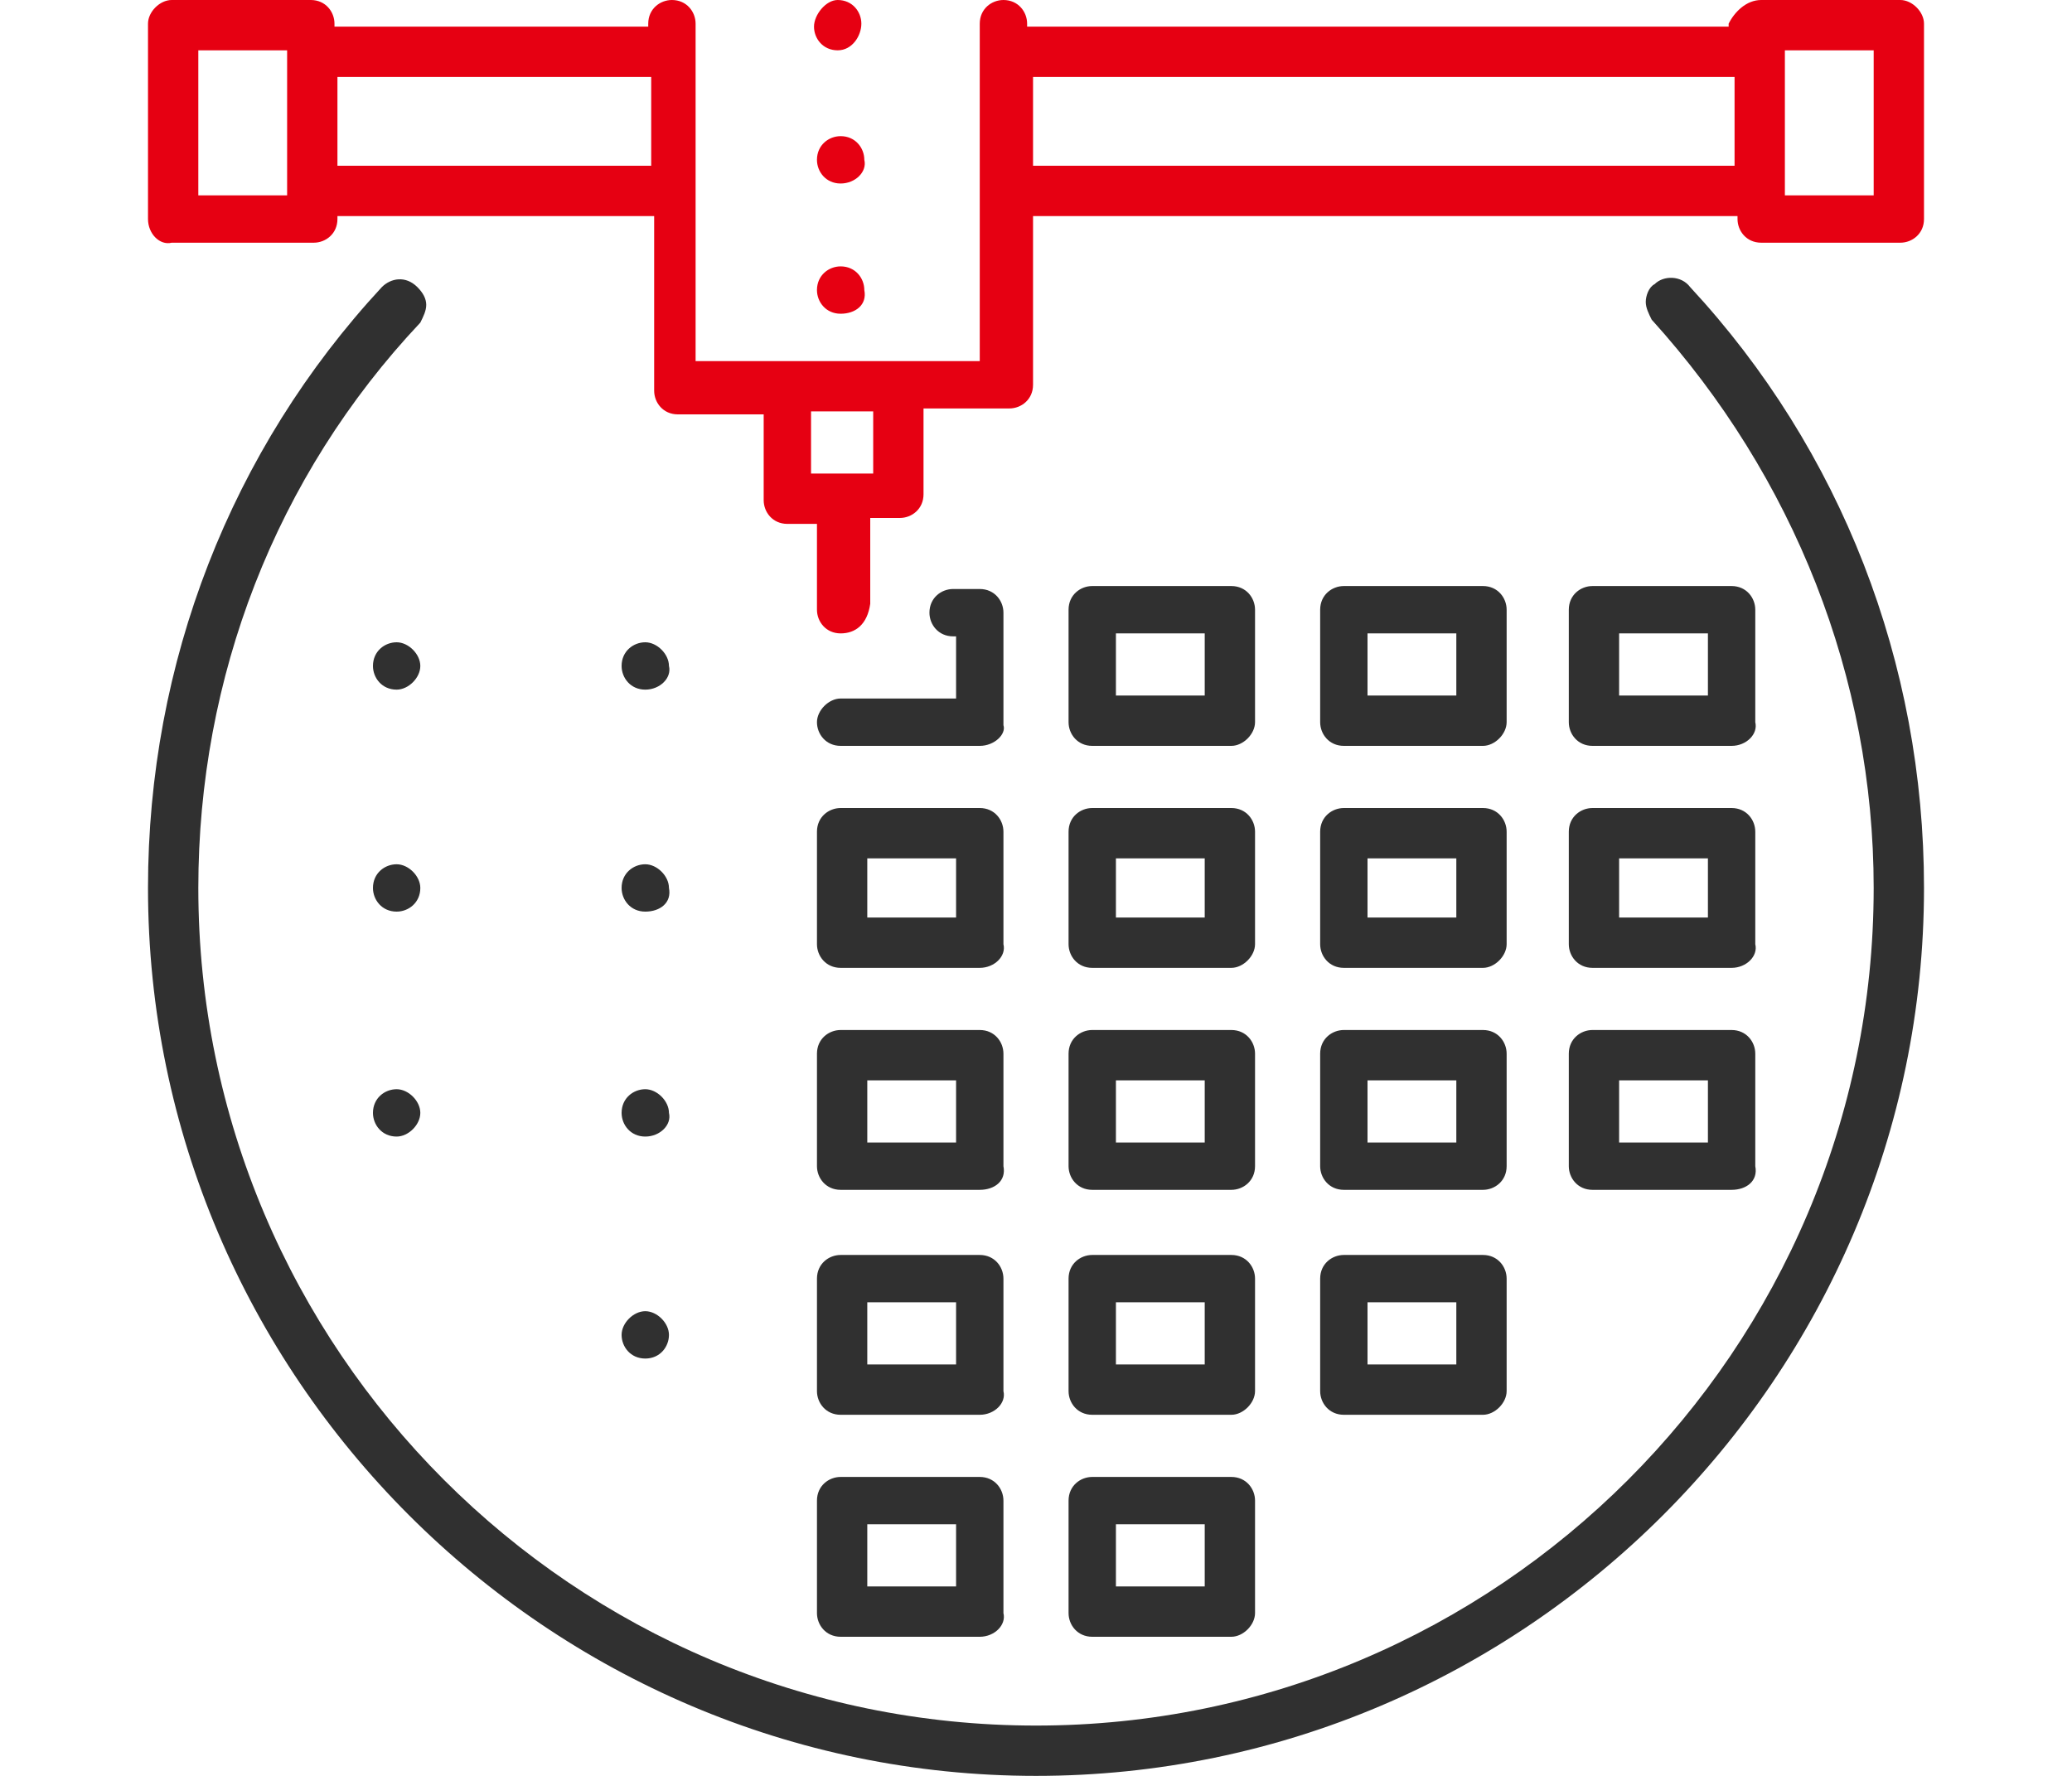 <?xml version="1.0" encoding="utf-8"?>
<!-- Generator: Adobe Illustrator 24.3.0, SVG Export Plug-In . SVG Version: 6.00 Build 0)  -->
<svg version="1.1" id="圖層_1" xmlns="http://www.w3.org/2000/svg" xmlns:xlink="http://www.w3.org/1999/xlink" x="0px" y="0px"
	 viewBox="0 0 70 60" width="70" height="60" style="enable-background:new 0 0 70 60;" xml:space="preserve">
<style type="text/css">
	.st0{fill:#303030;}
	.st1{fill:#E60012;}
</style>
<g>
	<g>
		<path class="st0" d="M56.2,10c-0.1,0.1-0.1,0.2-0.1,0.3c0,0.1,0,0.2,0.1,0.3c4.9,5.3,7.6,12.3,7.6,19.5
			c0,15.9-12.9,28.8-28.8,28.8C19.1,58.8,6.2,45.9,6.2,30c0-7.2,2.7-14.2,7.6-19.5c0.1-0.1,0.1-0.2,0.1-0.3c0-0.1,0-0.2-0.1-0.3
			c-0.2-0.1-0.4-0.1-0.5,0c-5,5.5-7.8,12.6-7.8,20c0,16.3,13.3,29.5,29.5,29.5c16.3,0,29.5-13.3,29.5-29.5c0-7.4-2.8-14.5-7.8-20
			C56.6,9.8,56.3,9.8,56.2,10z"/>
		<path class="st0" d="M35,60C18.5,60,5,46.5,5,30c0-7.6,2.8-14.8,7.9-20.3c0.3-0.3,0.8-0.4,1.2,0c0.2,0.2,0.3,0.4,0.3,0.6
			c0,0.2-0.1,0.4-0.2,0.6C9.3,16.1,6.7,22.9,6.7,30c0,15.6,12.7,28.3,28.3,28.3c15.6,0,28.3-12.7,28.3-28.3c0-7.1-2.7-13.9-7.5-19.2
			c-0.1-0.2-0.2-0.4-0.2-0.6c0-0.2,0.1-0.5,0.3-0.6l0,0c0.3-0.3,0.9-0.3,1.2,0.1C62.2,15.2,65,22.4,65,30C65,46.5,51.5,60,35,60z"/>
	</g>
	<g>
		<path class="st0" d="M28,31.9c0,0.2,0.2,0.4,0.4,0.4h4.7c0.2,0,0.4-0.2,0.4-0.4v-3.8c0-0.2-0.2-0.4-0.4-0.4h-4.7
			c-0.2,0-0.4,0.2-0.4,0.4V31.9z M28.8,28.5h3.9v3h-3.9V28.5z"/>
		<path class="st0" d="M33.1,32.7h-4.7c-0.5,0-0.8-0.4-0.8-0.8v-3.8c0-0.5,0.4-0.8,0.8-0.8h4.7c0.5,0,0.8,0.4,0.8,0.8v3.8
			C34,32.3,33.6,32.7,33.1,32.7z M29.3,31h3V29h-3V31z"/>
	</g>
	<g>
		<path class="st0" d="M36.5,31.9c0,0.2,0.2,0.4,0.4,0.4h4.7c0.2,0,0.4-0.2,0.4-0.4v-3.8c0-0.2-0.2-0.4-0.4-0.4h-4.7
			c-0.2,0-0.4,0.2-0.4,0.4V31.9z M37.3,28.5h3.9v3h-3.9V28.5z"/>
		<path class="st0" d="M41.6,32.7h-4.7c-0.5,0-0.8-0.4-0.8-0.8v-3.8c0-0.5,0.4-0.8,0.8-0.8h4.7c0.5,0,0.8,0.4,0.8,0.8v3.8
			C42.4,32.3,42,32.7,41.6,32.7z M37.7,31h3V29h-3V31z"/>
	</g>
	<g>
		<path class="st0" d="M28,39.4c0,0.2,0.2,0.4,0.4,0.4h4.7c0.2,0,0.4-0.2,0.4-0.4v-3.8c0-0.2-0.2-0.4-0.4-0.4h-4.7
			c-0.2,0-0.4,0.2-0.4,0.4V39.4z M28.8,36h3.9v3h-3.9V36z"/>
		<path class="st0" d="M33.1,40.2h-4.7c-0.5,0-0.8-0.4-0.8-0.8v-3.8c0-0.5,0.4-0.8,0.8-0.8h4.7c0.5,0,0.8,0.4,0.8,0.8v3.8
			C34,39.9,33.6,40.2,33.1,40.2z M29.3,38.6h3v-2.1h-3V38.6z"/>
	</g>
	<g>
		<path class="st0" d="M36.5,39.4c0,0.2,0.2,0.4,0.4,0.4h4.7c0.2,0,0.4-0.2,0.4-0.4v-3.8c0-0.2-0.2-0.4-0.4-0.4h-4.7
			c-0.2,0-0.4,0.2-0.4,0.4V39.4z M37.3,36h3.9v3h-3.9V36z"/>
		<path class="st0" d="M41.6,40.2h-4.7c-0.5,0-0.8-0.4-0.8-0.8v-3.8c0-0.5,0.4-0.8,0.8-0.8h4.7c0.5,0,0.8,0.4,0.8,0.8v3.8
			C42.4,39.9,42,40.2,41.6,40.2z M37.7,38.6h3v-2.1h-3V38.6z"/>
	</g>
	<g>
		<path class="st0" d="M28,46.9c0,0.2,0.2,0.4,0.4,0.4h4.7c0.2,0,0.4-0.2,0.4-0.4v-3.8c0-0.2-0.2-0.4-0.4-0.4h-4.7
			c-0.2,0-0.4,0.2-0.4,0.4V46.9z M28.8,43.5h3.9v3h-3.9V43.5z"/>
		<path class="st0" d="M33.1,47.8h-4.7c-0.5,0-0.8-0.4-0.8-0.8v-3.8c0-0.5,0.4-0.8,0.8-0.8h4.7c0.5,0,0.8,0.4,0.8,0.8v3.8
			C34,47.4,33.6,47.8,33.1,47.8z M29.3,46.1h3V44h-3V46.1z"/>
	</g>
	<g>
		<path class="st0" d="M36.5,46.9c0,0.2,0.2,0.4,0.4,0.4h4.7c0.2,0,0.4-0.2,0.4-0.4v-3.8c0-0.2-0.2-0.4-0.4-0.4h-4.7
			c-0.2,0-0.4,0.2-0.4,0.4V46.9z M37.3,43.5h3.9v3h-3.9V43.5z"/>
		<path class="st0" d="M41.6,47.8h-4.7c-0.5,0-0.8-0.4-0.8-0.8v-3.8c0-0.5,0.4-0.8,0.8-0.8h4.7c0.5,0,0.8,0.4,0.8,0.8v3.8
			C42.4,47.4,42,47.8,41.6,47.8z M37.7,46.1h3V44h-3V46.1z"/>
	</g>
	<g>
		<path class="st0" d="M53.4,31.9c0,0.2,0.2,0.4,0.4,0.4h4.7c0.2,0,0.4-0.2,0.4-0.4v-3.8c0-0.2-0.2-0.4-0.4-0.4h-4.7
			c-0.2,0-0.4,0.2-0.4,0.4V31.9z M54.2,28.5h3.9v3h-3.9V28.5z"/>
		<path class="st0" d="M58.5,32.7h-4.7c-0.5,0-0.8-0.4-0.8-0.8v-3.8c0-0.5,0.4-0.8,0.8-0.8h4.7c0.5,0,0.8,0.4,0.8,0.8v3.8
			C59.4,32.3,59,32.7,58.5,32.7z M54.7,31h3V29h-3V31z"/>
	</g>
	<g>
		<path class="st0" d="M45,31.9c0,0.2,0.2,0.4,0.4,0.4h4.7c0.2,0,0.4-0.2,0.4-0.4v-3.8c0-0.2-0.2-0.4-0.4-0.4h-4.7
			c-0.2,0-0.4,0.2-0.4,0.4V31.9z M45.7,28.5h3.9v3h-3.9V28.5z"/>
		<path class="st0" d="M50.1,32.7h-4.7c-0.5,0-0.8-0.4-0.8-0.8v-3.8c0-0.5,0.4-0.8,0.8-0.8h4.7c0.5,0,0.8,0.4,0.8,0.8v3.8
			C50.9,32.3,50.5,32.7,50.1,32.7z M46.2,31h3V29h-3V31z"/>
	</g>
	<g>
		<path class="st0" d="M36.9,24.7h4.7c0.2,0,0.4-0.2,0.4-0.4v-3.8c0-0.2-0.2-0.4-0.4-0.4h-4.7c-0.2,0-0.4,0.2-0.4,0.4v3.8
			C36.5,24.6,36.7,24.7,36.9,24.7z M37.3,21h3.9v3h-3.9V21z"/>
		<path class="st0" d="M41.6,25.2h-4.7c-0.5,0-0.8-0.4-0.8-0.8v-3.8c0-0.5,0.4-0.8,0.8-0.8h4.7c0.5,0,0.8,0.4,0.8,0.8v3.8
			C42.4,24.8,42,25.2,41.6,25.2z M37.7,23.5h3v-2.1h-3V23.5z"/>
	</g>
	<g>
		<path class="st0" d="M28.4,24c-0.2,0-0.4,0.2-0.4,0.4c0,0.2,0.2,0.4,0.4,0.4h4.7c0.2,0,0.4-0.2,0.4-0.4v-3.8
			c0-0.2-0.2-0.4-0.4-0.4h-0.9c-0.2,0-0.4,0.2-0.4,0.4S32,21,32.2,21h0.6v3H28.4z"/>
		<path class="st0" d="M33.1,25.2h-4.7c-0.5,0-0.8-0.4-0.8-0.8s0.4-0.8,0.8-0.8h3.9v-2.1h-0.1c-0.5,0-0.8-0.4-0.8-0.8
			c0-0.5,0.4-0.8,0.8-0.8h0.9c0.5,0,0.8,0.4,0.8,0.8v3.8C34,24.8,33.6,25.2,33.1,25.2z"/>
	</g>
	<g>
		<path class="st0" d="M53.8,24.7h4.7c0.2,0,0.4-0.2,0.4-0.4v-3.8c0-0.2-0.2-0.4-0.4-0.4h-4.7c-0.2,0-0.4,0.2-0.4,0.4v3.8
			C53.4,24.6,53.6,24.7,53.8,24.7z M54.2,21h3.9v3h-3.9V21z"/>
		<path class="st0" d="M58.5,25.2h-4.7c-0.5,0-0.8-0.4-0.8-0.8v-3.8c0-0.5,0.4-0.8,0.8-0.8h4.7c0.5,0,0.8,0.4,0.8,0.8v3.8
			C59.4,24.8,59,25.2,58.5,25.2z M54.7,23.5h3v-2.1h-3V23.5z"/>
	</g>
	<g>
		<path class="st0" d="M45.3,24.7h4.7c0.2,0,0.4-0.2,0.4-0.4v-3.8c0-0.2-0.2-0.4-0.4-0.4h-4.7c-0.2,0-0.4,0.2-0.4,0.4v3.8
			C45,24.6,45.1,24.7,45.3,24.7z M45.7,21h3.9v3h-3.9V21z"/>
		<path class="st0" d="M50.1,25.2h-4.7c-0.5,0-0.8-0.4-0.8-0.8v-3.8c0-0.5,0.4-0.8,0.8-0.8h4.7c0.5,0,0.8,0.4,0.8,0.8v3.8
			C50.9,24.8,50.5,25.2,50.1,25.2z M46.2,23.5h3v-2.1h-3V23.5z"/>
	</g>
	<g>
		<path class="st0" d="M53.4,39.4c0,0.2,0.2,0.4,0.4,0.4h4.7c0.2,0,0.4-0.2,0.4-0.4v-3.8c0-0.2-0.2-0.4-0.4-0.4h-4.7
			c-0.2,0-0.4,0.2-0.4,0.4V39.4z M54.2,36h3.9v3h-3.9V36z"/>
		<path class="st0" d="M58.5,40.2h-4.7c-0.5,0-0.8-0.4-0.8-0.8v-3.8c0-0.5,0.4-0.8,0.8-0.8h4.7c0.5,0,0.8,0.4,0.8,0.8v3.8
			C59.4,39.9,59,40.2,58.5,40.2z M54.7,38.6h3v-2.1h-3V38.6z"/>
	</g>
	<g>
		<path class="st0" d="M45,39.4c0,0.2,0.2,0.4,0.4,0.4h4.7c0.2,0,0.4-0.2,0.4-0.4v-3.8c0-0.2-0.2-0.4-0.4-0.4h-4.7
			c-0.2,0-0.4,0.2-0.4,0.4V39.4z M45.7,36h3.9v3h-3.9V36z"/>
		<path class="st0" d="M50.1,40.2h-4.7c-0.5,0-0.8-0.4-0.8-0.8v-3.8c0-0.5,0.4-0.8,0.8-0.8h4.7c0.5,0,0.8,0.4,0.8,0.8v3.8
			C50.9,39.9,50.5,40.2,50.1,40.2z M46.2,38.6h3v-2.1h-3V38.6z"/>
	</g>
	<g>
		<path class="st0" d="M45,46.9c0,0.2,0.2,0.4,0.4,0.4h4.7c0.2,0,0.4-0.2,0.4-0.4v-3.8c0-0.2-0.2-0.4-0.4-0.4h-4.7
			c-0.2,0-0.4,0.2-0.4,0.4V46.9z M45.7,43.5h3.9v3h-3.9V43.5z"/>
		<path class="st0" d="M50.1,47.8h-4.7c-0.5,0-0.8-0.4-0.8-0.8v-3.8c0-0.5,0.4-0.8,0.8-0.8h4.7c0.5,0,0.8,0.4,0.8,0.8v3.8
			C50.9,47.4,50.5,47.8,50.1,47.8z M46.2,46.1h3V44h-3V46.1z"/>
	</g>
	<g>
		<path class="st0" d="M28,54.5c0,0.2,0.2,0.4,0.4,0.4h4.7c0.2,0,0.4-0.2,0.4-0.4v-3.8c0-0.2-0.2-0.4-0.4-0.4h-4.7
			c-0.2,0-0.4,0.2-0.4,0.4V54.5z M28.8,51.1h3.9v3h-3.9V51.1z"/>
		<path class="st0" d="M33.1,55.3h-4.7c-0.5,0-0.8-0.4-0.8-0.8v-3.8c0-0.5,0.4-0.8,0.8-0.8h4.7c0.5,0,0.8,0.4,0.8,0.8v3.8
			C34,54.9,33.6,55.3,33.1,55.3z M29.3,53.6h3v-2.1h-3V53.6z"/>
	</g>
	<g>
		<path class="st0" d="M36.5,54.5c0,0.2,0.2,0.4,0.4,0.4h4.7c0.2,0,0.4-0.2,0.4-0.4v-3.8c0-0.2-0.2-0.4-0.4-0.4h-4.7
			c-0.2,0-0.4,0.2-0.4,0.4V54.5z M37.3,51.1h3.9v3h-3.9V51.1z"/>
		<path class="st0" d="M41.6,55.3h-4.7c-0.5,0-0.8-0.4-0.8-0.8v-3.8c0-0.5,0.4-0.8,0.8-0.8h4.7c0.5,0,0.8,0.4,0.8,0.8v3.8
			C42.4,54.9,42,55.3,41.6,55.3z M37.7,53.6h3v-2.1h-3V53.6z"/>
	</g>
	<g>
		<path class="st1" d="M64.2,0.5h-4.7c-0.2,0-0.4,0.2-0.4,0.4v0.6H34.4V0.8c0-0.2-0.2-0.4-0.4-0.4s-0.4,0.2-0.4,0.4v0v0.9v4.7v3.8
			v2.4h-3.4h-3.8h-3.4v-2.4V6.5V1.8V0.8v0c0-0.2-0.2-0.4-0.4-0.4s-0.4,0.2-0.4,0.4v0.6H10.9V0.8c0-0.2-0.2-0.4-0.4-0.4H5.8
			c-0.2,0-0.4,0.2-0.4,0.4v6.6c0,0.2,0.2,0.4,0.4,0.4h4.7c0.2,0,0.4-0.2,0.4-0.4V6.9h11.5v3.4v2.8c0,0.2,0.2,0.4,0.4,0.4h3.4v3.4
			c0,0.2,0.2,0.4,0.4,0.4H28v3.4c0,0.2,0.2,0.4,0.4,0.4c0.2,0,0.4-0.2,0.4-0.4v-3.4h1.5c0.2,0,0.4-0.2,0.4-0.4v-3.4h3.4
			c0.2,0,0.4-0.2,0.4-0.4v-2.8V6.9h24.6v0.6c0,0.2,0.2,0.4,0.4,0.4h4.7c0.2,0,0.4-0.2,0.4-0.4V0.8C64.5,0.6,64.4,0.5,64.2,0.5z
			 M63.8,7h-3.9V6.5V1.8V1.2h3.9V7z M29.9,16.5h-1.5h-1.5v-3h3V16.5z M6.2,1.2h3.9v0.6v4.7V7H6.2V1.2z M10.9,6.1V2.2h11.5v3.9H10.9z
			 M34.4,6.1V2.2h24.6v3.9H34.4z"/>
		<path class="st1" d="M28.4,21.4c-0.5,0-0.8-0.4-0.8-0.8v-2.9h-1c-0.5,0-0.8-0.4-0.8-0.8v-2.9h-2.9c-0.5,0-0.8-0.4-0.8-0.8V7.3
			H11.4v0.1c0,0.5-0.4,0.8-0.8,0.8H5.8C5.4,8.3,5,7.9,5,7.4V0.8C5,0.4,5.4,0,5.8,0h4.7c0.5,0,0.8,0.4,0.8,0.8v0.1h10.6V0.8
			c0-0.5,0.4-0.8,0.8-0.8c0.5,0,0.8,0.4,0.8,0.8v11.4h9.6V0.8c0-0.5,0.4-0.8,0.8-0.8c0.5,0,0.8,0.4,0.8,0.8v0.1h23.7V0.8
			C58.6,0.4,59,0,59.5,0h4.7C64.6,0,65,0.4,65,0.8v6.6c0,0.5-0.4,0.8-0.8,0.8h-4.7c-0.5,0-0.8-0.4-0.8-0.8V7.3H34.9v5.7
			c0,0.5-0.4,0.8-0.8,0.8h-2.9v2.9c0,0.5-0.4,0.8-0.8,0.8h-1v2.9C29.3,21.1,28.9,21.4,28.4,21.4z M27.4,16h2.1v-2.1h-2.1V16z
			 M60.3,6.6h3V1.7h-3V6.6z M6.7,6.6h3V1.7h-3V6.6z M34.9,5.6h23.7v-3H34.9V5.6z M11.4,5.6h10.6v-3H11.4V5.6z"/>
	</g>
	<g>
		<path class="st1" d="M28.4,5.7c0.2,0,0.4-0.2,0.4-0.4S28.6,5,28.4,5C28.2,5,28,5.1,28,5.3S28.2,5.7,28.4,5.7z"/>
		<path class="st1" d="M28.4,6.2c-0.5,0-0.8-0.4-0.8-0.8c0-0.5,0.4-0.8,0.8-0.8c0.5,0,0.8,0.4,0.8,0.8C29.3,5.8,28.9,6.2,28.4,6.2z
			 M28.4,5.3C28.4,5.3,28.3,5.3,28.4,5.3C28.3,5.4,28.5,5.4,28.4,5.3C28.5,5.3,28.5,5.3,28.4,5.3z"/>
	</g>
	<g>
		<path class="st1" d="M28.3,1.3c0.2,0,0.4-0.2,0.4-0.4c0-0.2-0.2-0.4-0.4-0.4c-0.2,0-0.4,0.2-0.4,0.4C28,1.1,28.1,1.3,28.3,1.3z"/>
		<path class="st1" d="M28.3,1.7c-0.5,0-0.8-0.4-0.8-0.8S27.9,0,28.3,0c0.5,0,0.8,0.4,0.8,0.8S28.8,1.7,28.3,1.7z M28.3,0.8
			C28.3,0.8,28.3,0.8,28.3,0.8C28.3,1,28.4,1,28.3,0.8C28.4,0.8,28.4,0.8,28.3,0.8z"/>
	</g>
	<g>
		<path class="st1" d="M28.4,10.2c0.2,0,0.4-0.2,0.4-0.4s-0.2-0.4-0.4-0.4c-0.2,0-0.4,0.2-0.4,0.4S28.2,10.2,28.4,10.2z"/>
		<path class="st1" d="M28.4,10.6c-0.5,0-0.8-0.4-0.8-0.8c0-0.5,0.4-0.8,0.8-0.8c0.5,0,0.8,0.4,0.8,0.8
			C29.3,10.3,28.9,10.6,28.4,10.6z M28.4,9.7C28.4,9.7,28.3,9.7,28.4,9.7C28.3,9.9,28.5,9.9,28.4,9.7C28.5,9.7,28.5,9.7,28.4,9.7z"
			/>
	</g>
	<g>
		<path class="st0" d="M21.8,30.4c0.2,0,0.4-0.2,0.4-0.4c0-0.2-0.2-0.4-0.4-0.4c-0.2,0-0.4,0.2-0.4,0.4
			C21.5,30.2,21.6,30.4,21.8,30.4z"/>
		<path class="st0" d="M21.8,30.8c-0.5,0-0.8-0.4-0.8-0.8c0-0.5,0.4-0.8,0.8-0.8s0.8,0.4,0.8,0.8C22.7,30.5,22.3,30.8,21.8,30.8z
			 M21.8,29.9C21.8,29.9,21.7,30,21.8,29.9C21.7,30.1,21.9,30.1,21.8,29.9C21.9,30,21.9,29.9,21.8,29.9z"/>
	</g>
	<g>
		<path class="st0" d="M13.4,29.6c-0.2,0-0.4,0.2-0.4,0.4c0,0.2,0.2,0.4,0.4,0.4s0.4-0.2,0.4-0.4C13.7,29.8,13.6,29.6,13.4,29.6z"/>
		<path class="st0" d="M13.4,30.8c-0.5,0-0.8-0.4-0.8-0.8c0-0.5,0.4-0.8,0.8-0.8s0.8,0.4,0.8,0.8C14.2,30.5,13.8,30.8,13.4,30.8z
			 M13.4,29.9C13.3,29.9,13.3,30,13.4,29.9C13.3,30.1,13.4,30.1,13.4,29.9C13.4,30,13.4,29.9,13.4,29.9z"/>
	</g>
	<g>
		<path class="st0" d="M13.4,37.1c-0.2,0-0.4,0.2-0.4,0.4s0.2,0.4,0.4,0.4s0.4-0.2,0.4-0.4S13.6,37.1,13.4,37.1z"/>
		<path class="st0" d="M13.4,38.4c-0.5,0-0.8-0.4-0.8-0.8c0-0.5,0.4-0.8,0.8-0.8s0.8,0.4,0.8,0.8C14.2,38,13.8,38.4,13.4,38.4z
			 M13.4,37.4C13.3,37.4,13.3,37.5,13.4,37.4C13.3,37.6,13.4,37.6,13.4,37.4C13.4,37.5,13.4,37.4,13.4,37.4z"/>
	</g>
	<g>
		<path class="st0" d="M21.8,37.9c0.2,0,0.4-0.2,0.4-0.4s-0.2-0.4-0.4-0.4c-0.2,0-0.4,0.2-0.4,0.4S21.6,37.9,21.8,37.9z"/>
		<path class="st0" d="M21.8,38.4c-0.5,0-0.8-0.4-0.8-0.8c0-0.5,0.4-0.8,0.8-0.8s0.8,0.4,0.8,0.8C22.7,38,22.3,38.4,21.8,38.4z
			 M21.8,37.4C21.8,37.4,21.7,37.5,21.8,37.4C21.7,37.6,21.9,37.6,21.8,37.4C21.9,37.5,21.9,37.4,21.8,37.4z"/>
	</g>
	<g>
		<path class="st0" d="M21.8,45.4c0.2,0,0.4-0.2,0.4-0.4c0-0.2-0.2-0.4-0.4-0.4c-0.2,0-0.4,0.2-0.4,0.4
			C21.5,45.3,21.6,45.4,21.8,45.4z"/>
		<path class="st0" d="M21.8,45.9c-0.5,0-0.8-0.4-0.8-0.8s0.4-0.8,0.8-0.8s0.8,0.4,0.8,0.8S22.3,45.9,21.8,45.9z M21.8,45
			C21.8,45,21.7,45,21.8,45C21.7,45.1,21.9,45.1,21.8,45C21.9,45,21.9,45,21.8,45z"/>
	</g>
	<g>
		<path class="st0" d="M21.8,22.9c0.2,0,0.4-0.2,0.4-0.4c0-0.2-0.2-0.4-0.4-0.4c-0.2,0-0.4,0.2-0.4,0.4
			C21.5,22.7,21.6,22.9,21.8,22.9z"/>
		<path class="st0" d="M21.8,23.3c-0.5,0-0.8-0.4-0.8-0.8c0-0.5,0.4-0.8,0.8-0.8s0.8,0.4,0.8,0.8C22.7,22.9,22.3,23.3,21.8,23.3z
			 M21.8,22.4C21.8,22.4,21.7,22.4,21.8,22.4C21.7,22.6,21.9,22.6,21.8,22.4C21.9,22.4,21.9,22.4,21.8,22.4z"/>
	</g>
	<g>
		<path class="st0" d="M13.4,22.1c-0.2,0-0.4,0.2-0.4,0.4c0,0.2,0.2,0.4,0.4,0.4s0.4-0.2,0.4-0.4C13.7,22.3,13.6,22.1,13.4,22.1z"/>
		<path class="st0" d="M13.4,23.3c-0.5,0-0.8-0.4-0.8-0.8c0-0.5,0.4-0.8,0.8-0.8s0.8,0.4,0.8,0.8C14.2,22.9,13.8,23.3,13.4,23.3z
			 M13.4,22.4C13.3,22.4,13.3,22.4,13.4,22.4C13.3,22.6,13.4,22.6,13.4,22.4C13.4,22.4,13.4,22.4,13.4,22.4z"/>
	</g>
</g>
</svg>

